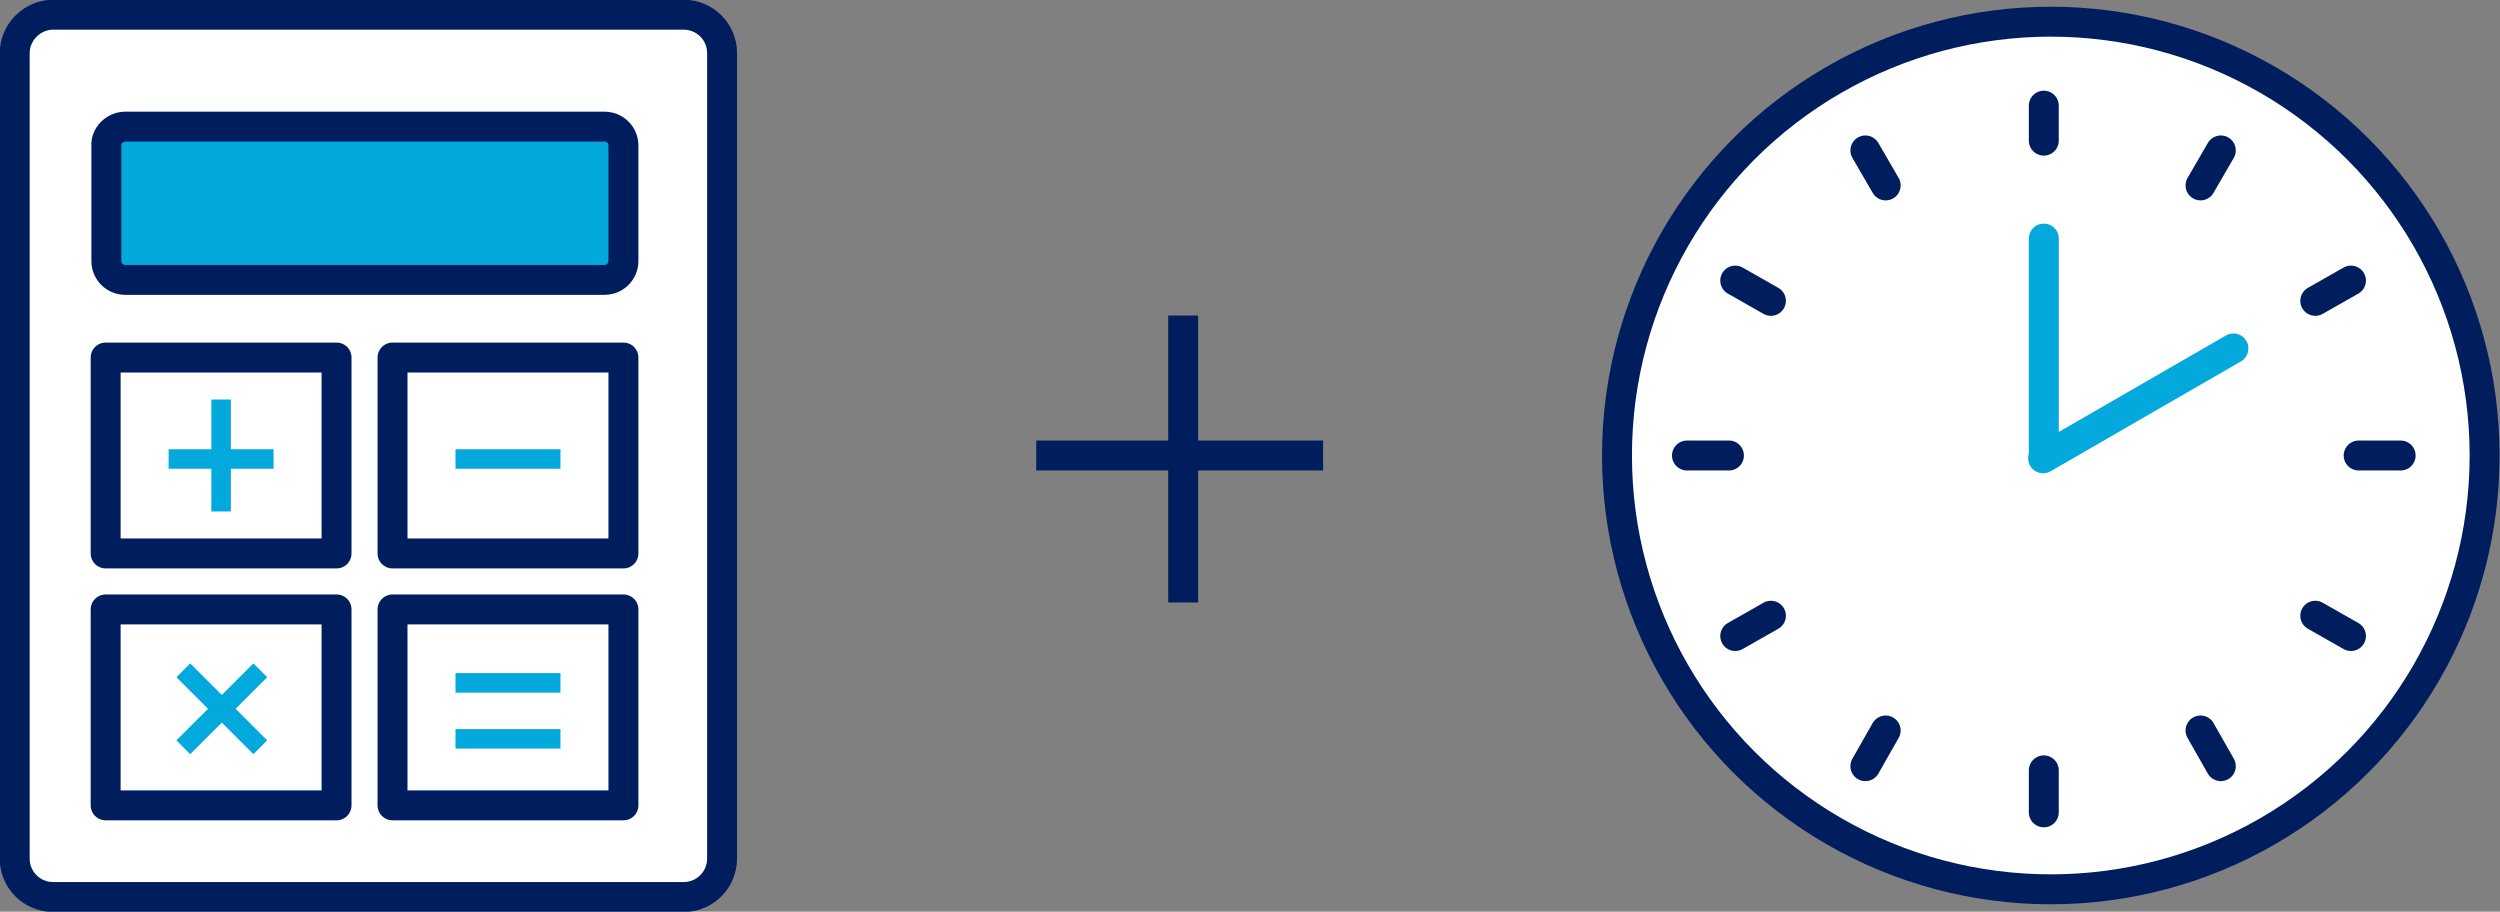 <?xml version="1.0" encoding="utf-8"?>
<!-- Generator: Adobe Illustrator 22.0.1, SVG Export Plug-In . SVG Version: 6.00 Build 0)  -->
<svg version="1.1" id="レイヤー_1" xmlns="http://www.w3.org/2000/svg" xmlns:xlink="http://www.w3.org/1999/xlink" x="0px"
	 y="0px" viewBox="0 0 357.3 130.3" style="enable-background:new 0 0 357.3 130.3;" xml:space="preserve">
<rect x="0" y="0" width="357.3" height="130.3" fill="#808080" stroke="none"/>
<style type="text/css">
	.st0{fill:#FFFFFF;stroke:#001E5D;stroke-width:4.279;stroke-linecap:round;stroke-linejoin:round;stroke-miterlimit:10;}
	.st1{fill:none;stroke:#03A9DC;stroke-width:4.279;stroke-linecap:round;stroke-linejoin:round;stroke-miterlimit:10;}
	.st2{fill:none;stroke:#001E5D;stroke-width:4.279;stroke-linecap:round;stroke-linejoin:round;stroke-miterlimit:10;}
	.st3{fill:#FFFFFF;stroke:#001E5D;stroke-width:4.279;stroke-linejoin:round;stroke-miterlimit:10;}
	.st4{fill:#03A9DC;stroke:#001E5D;stroke-width:4.279;stroke-linecap:round;stroke-linejoin:round;stroke-miterlimit:10;}
	.st5{fill:#FFFFFF;stroke:#03A9DC;stroke-width:2.788;stroke-linejoin:round;stroke-miterlimit:10;}
</style>
<g>
	<g>
		<circle class="st0" cx="293.1" cy="65.1" r="62"/>
		<line class="st1" x1="292.1" y1="65.1" x2="292.1" y2="34.1"/>
		<line class="st2" x1="292.1" y1="20.1" x2="292.1" y2="15.1"/>
		<line class="st2" x1="314.5" y1="26.5" x2="317.4" y2="21.5"/>
		<line class="st1" x1="292" y1="65.5" x2="319.2" y2="49.8"/>
		<line class="st2" x1="330.9" y1="43" x2="336" y2="40.1"/>
		<line class="st2" x1="337.1" y1="65.1" x2="343.1" y2="65.1"/>
		<line class="st2" x1="330.9" y1="88" x2="336" y2="90.9"/>
		<line class="st2" x1="314.5" y1="104.4" x2="317.4" y2="109.5"/>
		<line class="st2" x1="292.1" y1="110.1" x2="292.1" y2="116.1"/>
		<line class="st2" x1="269.5" y1="104.4" x2="266.6" y2="109.5"/>
		<line class="st2" x1="253.1" y1="88" x2="248" y2="90.9"/>
		<line class="st2" x1="247.1" y1="65.1" x2="241.1" y2="65.1"/>
		<line class="st2" x1="253.1" y1="43" x2="248" y2="40.1"/>
		<line class="st2" x1="269.5" y1="26.5" x2="266.6" y2="21.5"/>
	</g>
	<g>
		<line class="st3" x1="189.1" y1="65.1" x2="148.1" y2="65.1"/>
		<line class="st3" x1="169.1" y1="45.1" x2="169.1" y2="86.1"/>
	</g>
	<g>
		<g transform="translate(312, 120)">
			<path class="st0" d="M-304.4-117.9h90.1c3,0,5.5,2.4,5.5,5.5V2.7c0,3-2.4,5.5-5.5,5.5h-90.1c-3,0-5.5-2.4-5.5-5.5v-115.1
				C-309.9-115.4-307.4-117.9-304.4-117.9z"/>
			<path class="st4" d="M-294.1-101.9h68.5c1.5,0,2.7,1.2,2.7,2.7v16.5c0,1.5-1.2,2.7-2.7,2.7h-68.5c-1.5,0-2.7-1.2-2.7-2.7v-16.5
				C-296.9-100.6-295.6-101.9-294.1-101.9z"/>
		</g>
		<rect x="15.1" y="51.1" class="st0" width="33" height="28"/>
		<rect x="15.1" y="87.1" class="st0" width="33" height="28"/>
		<rect x="56.1" y="87.1" class="st0" width="33" height="28"/>
		<rect x="56.1" y="51.1" class="st0" width="33" height="28"/>
		<line class="st5" x1="80.1" y1="65.6" x2="65.1" y2="65.6"/>
		<g>
			<line class="st5" x1="26.2" y1="106.8" x2="37.2" y2="95.8"/>
			<line class="st5" x1="37.2" y1="106.8" x2="26.2" y2="95.8"/>
		</g>
		<g>
			<line class="st5" x1="39.1" y1="65.6" x2="24.1" y2="65.6"/>
			<line class="st5" x1="31.6" y1="57.1" x2="31.6" y2="73.1"/>
		</g>
		<g>
			<line class="st5" x1="65.1" y1="97.6" x2="80.1" y2="97.6"/>
			<line class="st5" x1="65.1" y1="105.6" x2="80.1" y2="105.6"/>
		</g>
	</g>
</g>
</svg>
